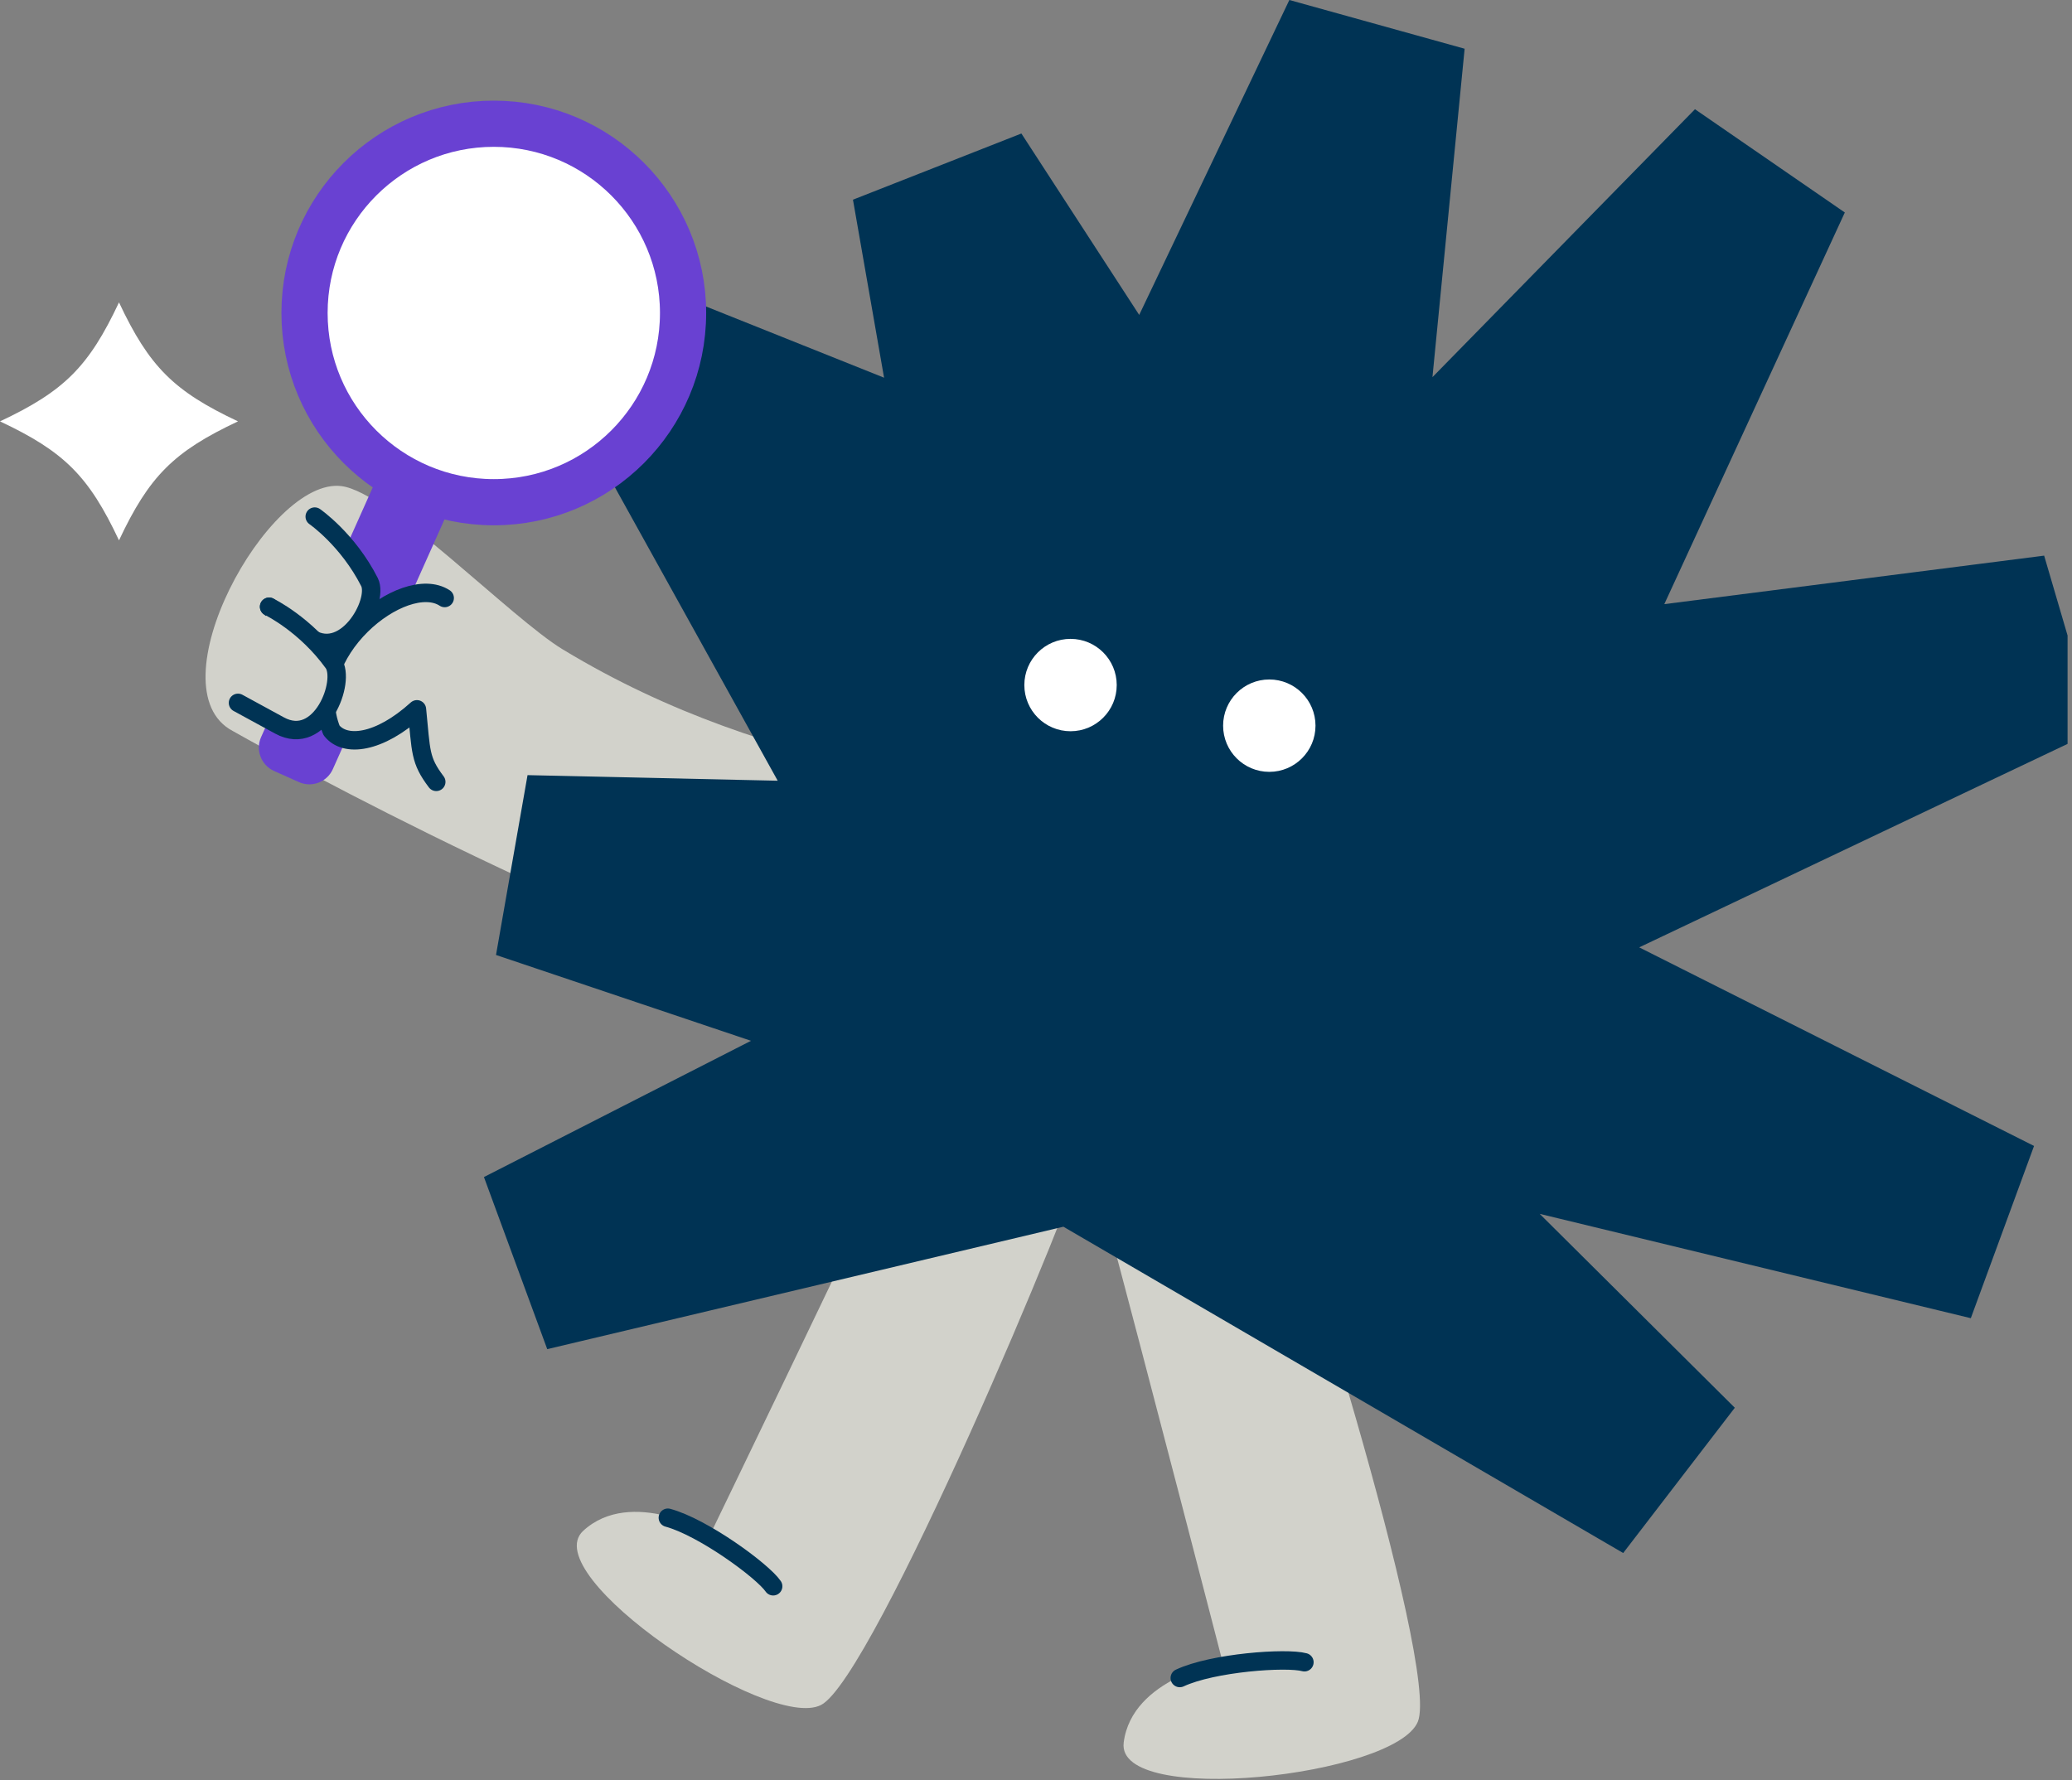 <svg width="327" height="281" viewBox="0 0 327 281" fill="none" xmlns="http://www.w3.org/2000/svg">
<rect x="0" y="0" width="327" height="281" fill="#808080" stroke="none"/>
<g clip-path="url(#clip0_2600_9225)">
<path d="M139.3 121.91C122.31 117.88 105.85 112.81 88.84 102.52C80.63 97.56 61.44 77.71 53.9 76.73C42.34 75.23 24.05 108.74 36.75 115.39C36.75 115.39 87.88 144.53 132.3 158.56" fill="#D2D2CB"/>
<path d="M60.087 74.142L71.397 79.199L52.528 121.403C51.617 123.439 49.222 124.361 47.177 123.447L43.252 121.692C41.216 120.782 40.293 118.386 41.208 116.341L60.077 74.138L60.087 74.142Z" fill="#6941D2"/>
<path d="M144.29 174.99C133.26 198.41 112.16 242.05 112.16 242.05C112.16 242.05 99.63 234.66 92.05 241.62C84.47 248.58 121.31 273.4 129.59 269.11C137.87 264.82 169.84 188.8 171.86 180.09C173.88 171.39 148.49 166.06 144.28 174.98L144.29 174.99Z" fill="#D2D2CB"/>
<path d="M105.4 239.56C110.96 241.07 120.35 247.94 122.02 250.38" stroke="#003354" stroke-width="2.91" stroke-linecap="round" stroke-linejoin="round"/>
<path d="M174.13 190.44C180.85 215.44 192.96 262.38 192.96 262.38C192.96 262.38 178.62 264.84 177.34 275.05C176.05 285.26 220.21 280.38 223.76 271.76C227.31 263.14 202.57 184.46 198.48 176.51C194.4 168.56 171.58 180.91 174.14 190.44H174.13Z" fill="#D2D2CB"/>
<path d="M186.19 264.86C191.41 262.42 203.01 261.59 205.86 262.37" stroke="#003354" stroke-width="2.91" stroke-linecap="round" stroke-linejoin="round"/>
<path d="M277.91 27.44L207.53 99.28L216.64 6.27L181.74 79.48L148.97 29.01L158.38 82.86L105.21 61.59L147.8 138.37L82.93 136.92L156 161.52L83 198.77L170.13 178.1L263.51 232.54L195.72 165.16L314.46 193.9L225.52 149.16L324.45 102.16L238.41 113.15L277.91 27.44Z" fill="#003354" stroke="#003354" stroke-width="29.15" stroke-linejoin="bevel"/>
<path d="M168.95 115.42C172.976 115.42 176.24 112.156 176.24 108.13C176.24 104.104 172.976 100.84 168.95 100.84C164.924 100.84 161.66 104.104 161.66 108.13C161.66 112.156 164.924 115.42 168.95 115.42Z" fill="white"/>
<path d="M200.32 121.83C204.346 121.83 207.61 118.566 207.61 114.54C207.61 110.514 204.346 107.25 200.32 107.25C196.294 107.25 193.03 110.514 193.03 114.54C193.03 118.566 196.294 121.83 200.32 121.83Z" fill="white"/>
<path d="M77.93 79.27C94.427 79.27 107.8 65.897 107.8 49.4C107.8 32.903 94.427 19.53 77.93 19.53C61.433 19.53 48.06 32.903 48.06 49.4C48.06 65.897 61.433 79.27 77.93 79.27Z" fill="white" stroke="#6941D2" stroke-width="7.29" stroke-linejoin="bevel"/>
<path d="M70.18 94.39C63.75 90.19 47.42 103.15 52.32 115.28C54.43 117.99 59.81 117.39 65.8 111.96C66.48 118.67 66.23 119.94 68.85 123.41" fill="#D2D2CB"/>
<path d="M70.18 94.39C63.75 90.19 47.42 103.15 52.32 115.28C54.43 117.99 59.81 117.39 65.8 111.96C66.48 118.67 66.23 119.94 68.85 123.41" stroke="#003354" stroke-width="2.91" stroke-linecap="round" stroke-linejoin="round"/>
<path d="M49.67 81.54C49.67 81.54 54.89 85.14 58.31 91.87C59.89 94.99 54.31 104.85 48.39 100.31L42.47 95.77" fill="#D2D2CB"/>
<path d="M49.67 81.54C49.67 81.54 54.89 85.14 58.31 91.87C59.89 94.99 54.31 104.85 48.39 100.31L42.47 95.77" stroke="#003354" stroke-width="2.91" stroke-linecap="round" stroke-linejoin="round"/>
<path d="M42.47 95.77C42.47 95.77 48.19 98.52 52.6 104.64C54.64 107.47 50.66 118.08 44.11 114.51L37.56 110.94" fill="#D2D2CB"/>
<path d="M42.47 95.77C42.47 95.77 48.19 98.52 52.6 104.64C54.64 107.47 50.66 118.08 44.11 114.51L37.56 110.94" stroke="#003354" stroke-width="2.91" stroke-linecap="round" stroke-linejoin="round"/>
<path d="M0 66.51C10.14 61.74 14.01 57.87 18.78 47.73C23.55 57.87 27.42 61.74 37.56 66.51C27.42 71.28 23.55 75.15 18.78 85.29C14.01 75.15 10.14 71.28 0 66.51Z" fill="white"/>
</g>
<defs>
<clipPath id="clip0_2600_9225">
<rect width="326.3" height="280.78" fill="white"/>
</clipPath>
</defs>
</svg>
